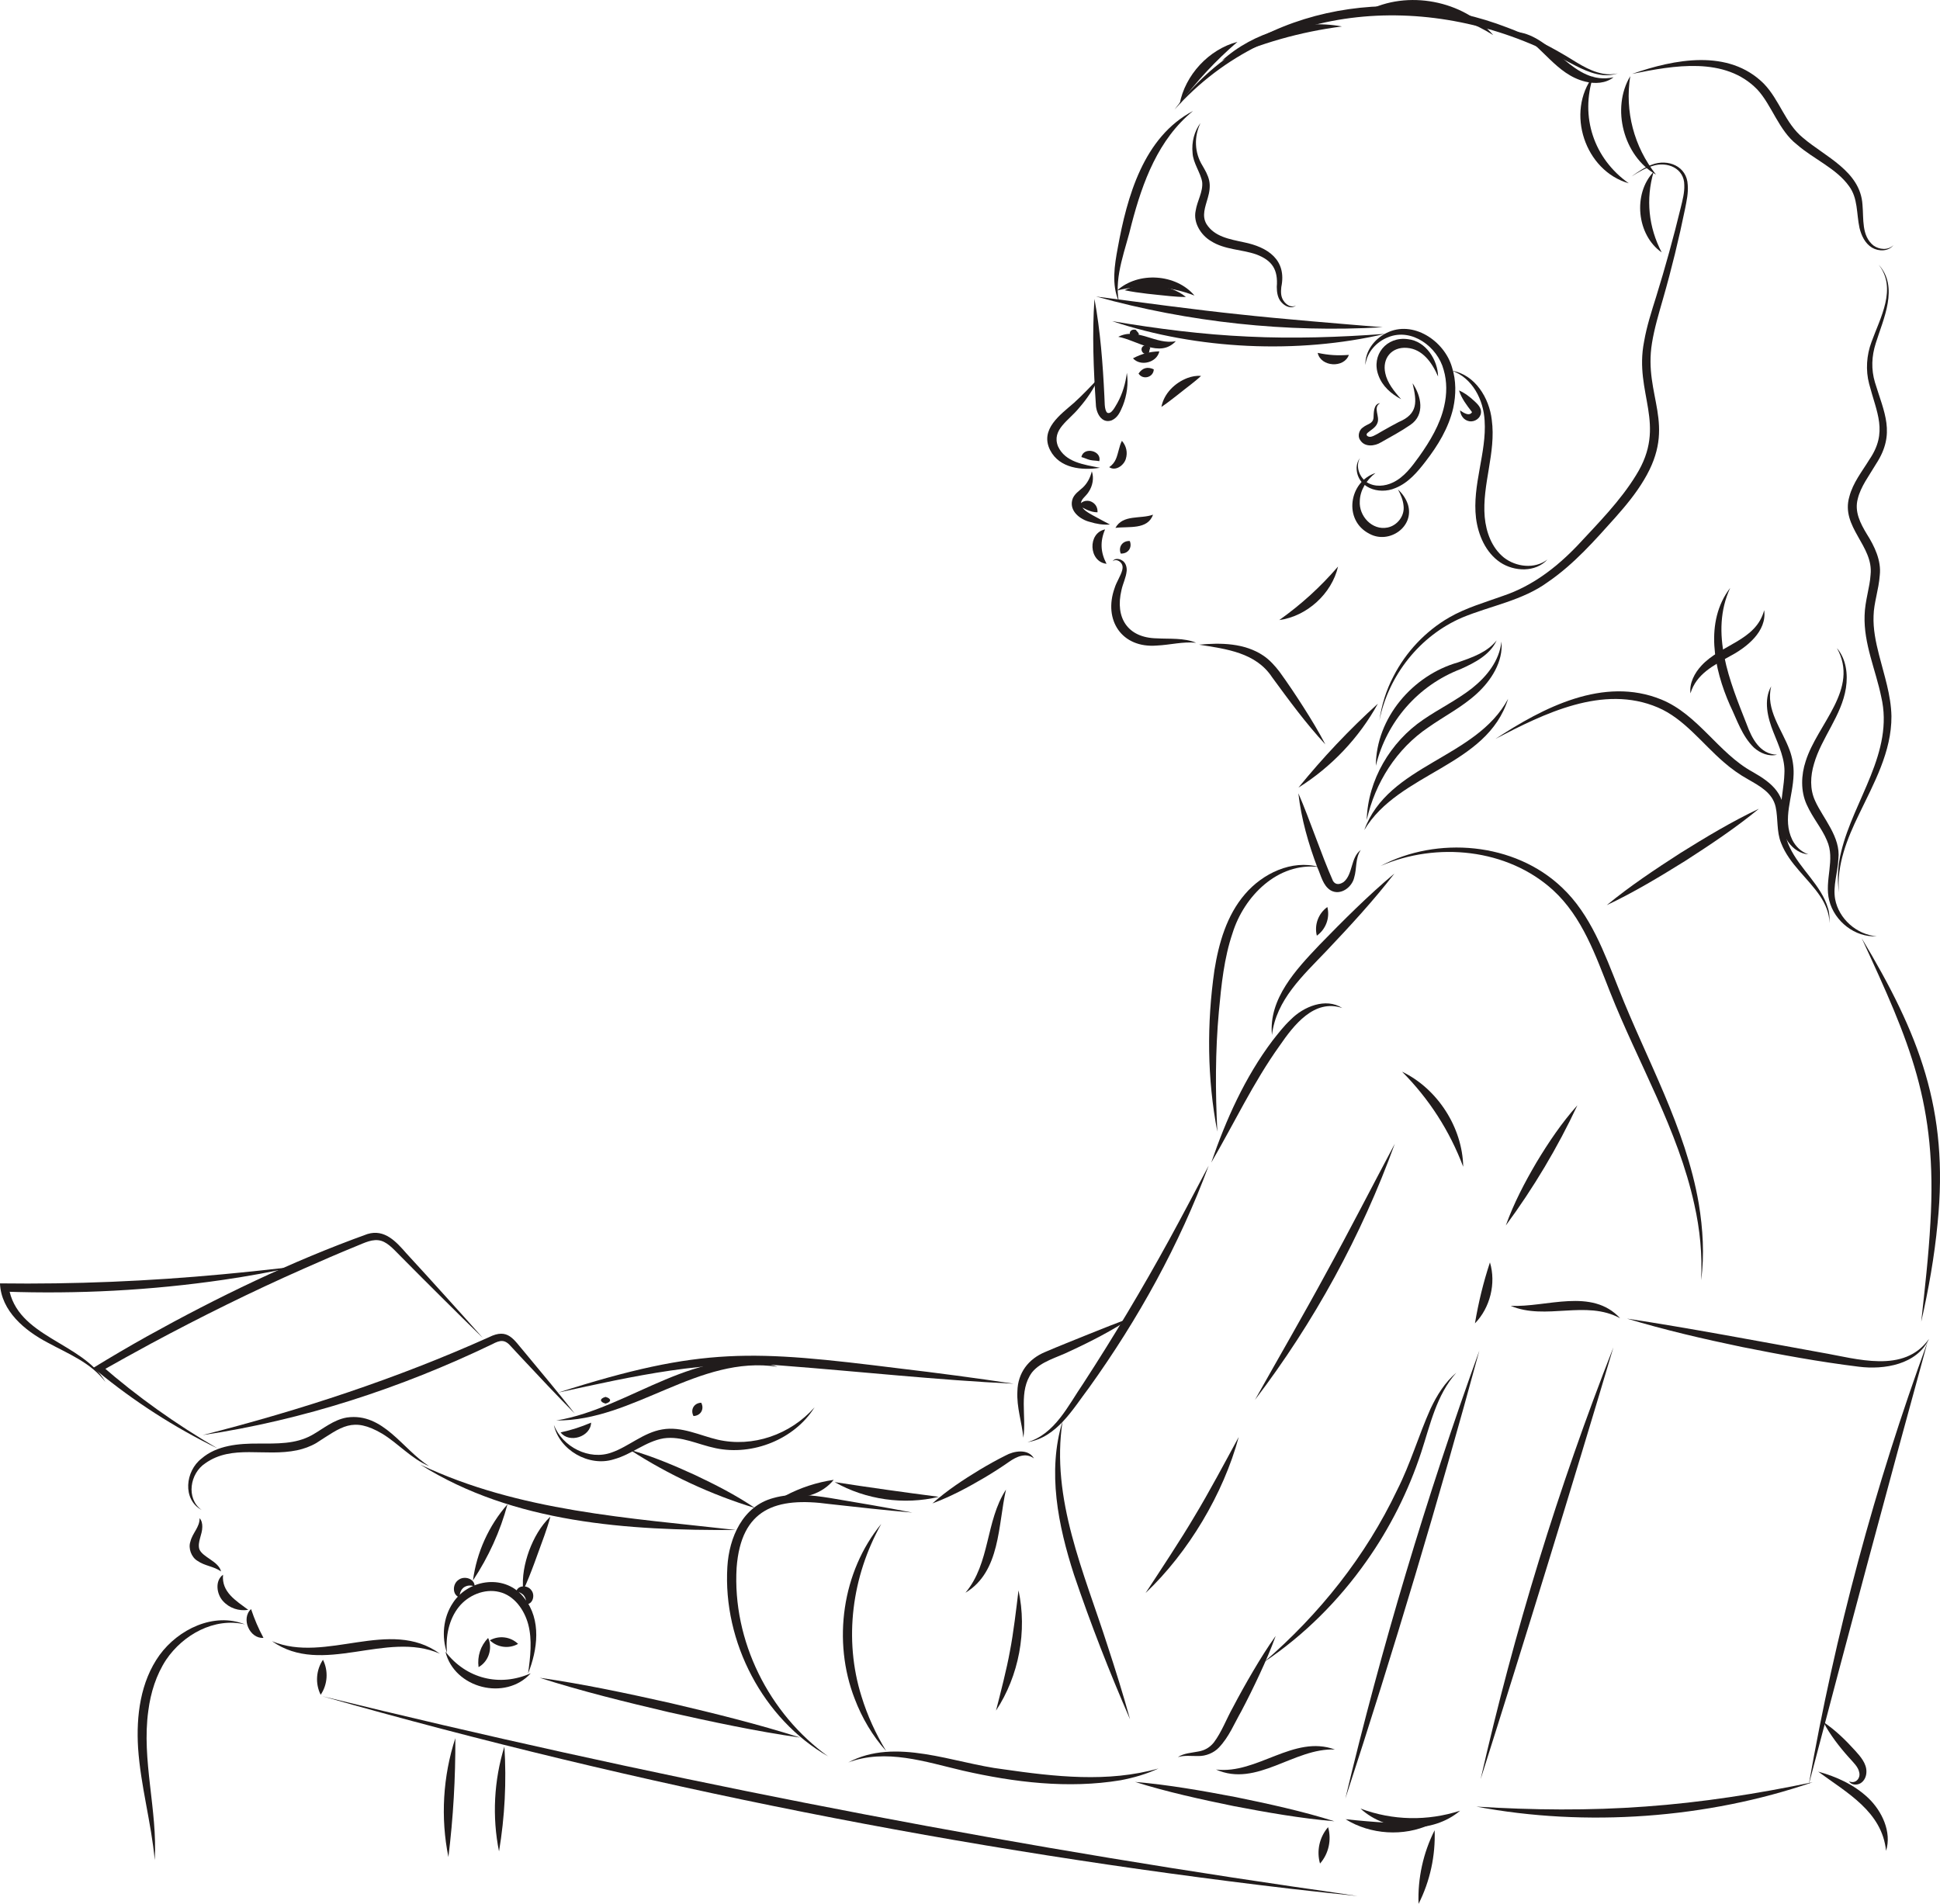 <?xml version="1.0" encoding="UTF-8"?> <svg xmlns="http://www.w3.org/2000/svg" id="Calque_2" data-name="Calque 2" viewBox="0 0 635.16 623.43"><defs><style> .cls-1 { fill: #211c1c; stroke-width: 0px; } </style></defs><g id="Calque_1-2" data-name="Calque 1"><g><path class="cls-1" d="M366.28,98.65c-2.39-5.45-1.39-11.8-.33-17.44,3.04-16.76,8.43-36.34,24.65-44.87-11.38,9.26-16.51,23.25-20.11,37-1.84,8.04-5.75,16.98-4.2,25.31h0Z"></path><path class="cls-1" d="M365.77,95.1c6.91-6.26,19.28-5.45,25.3,1.68-8.21-3.16-16.75-3.74-25.3-1.68h0Z"></path><path class="cls-1" d="M368.18,95.04c4.8-2.33,10.51-2.13,15.46-.38,1.65.62,3.23,1.42,4.62,2.58-1.81.02-3.49-.12-5.16-.27-4.88-.52-10.09-.92-14.93-1.94h0Z"></path><path class="cls-1" d="M358.85,97.1c13.5,1.77,33.47,4.46,46.83,5.83,13.29,1.48,33.52,3.11,47,4.23-31.5,1.82-63.43-1.62-93.83-10.06h0Z"></path><path class="cls-1" d="M358.34,97.93c1.9,10.35,2.73,21.19,3.23,31.7.15,1.49-.12,4.61.95,5.53,1.4.65,2.62-2.11,3.32-3.21,1.68-3.05,2.65-6.36,3.1-9.87.54,3.55.02,7.33-1.3,10.7-.81,1.9-1.56,3.91-3.66,4.86-3.33,1.22-5.14-2.5-5.19-5.21-.76-11.39-1.26-23.1-.46-34.51h0Z"></path><path class="cls-1" d="M364.16,105.17c14.69,2.48,29.62,4.39,44.5,5.05,14.88.72,29.91.21,44.78-.89-28.59,6.69-61.43,5.14-89.28-4.15h0Z"></path><path class="cls-1" d="M371.83,107.99c1.42,1.64,1.47,1.42-.42,2.51-2.3-.28-1.83-2.99.42-2.51h0Z"></path><path class="cls-1" d="M366.13,110.29c6.26-3.26,12.37,2.8,18.84,1.42-5.27,5.68-12.85-.34-18.84-1.42h0Z"></path><path class="cls-1" d="M375.05,113c.73.51,1.12.45,1.55.75.04.08,0,.19-.1.43-.09.24-.21.58-.29,1.25-2.04,1.7-3.75-1.88-1.16-2.42h0Z"></path><path class="cls-1" d="M370.94,117.33c2.9-1.5,5.36-2.17,8.63-2.28-.79,3.67-6.13,5.07-8.63,2.28h0Z"></path><path class="cls-1" d="M372.76,122.32c1.31-1.88,2.9-2.33,4.99-1.38-.07,2.64-3.58,3.6-4.99,1.38h0Z"></path><path class="cls-1" d="M359.7,123.76c-1.59,3.55-3.79,6.81-6.36,9.76-3.37,4.21-9.13,7.15-6.94,12.66,2.39,5.18,8.38,5.95,13.74,7-5.88.93-13.24.22-16.32-5.76-3.48-6.87,3.4-11.66,7.84-15.54,2.78-2.54,5.41-5.27,8.04-8.12h0Z"></path><path class="cls-1" d="M354.04,149.67c.74-3.5,6.74-2.14,5.88,1.34-1.31-.23-1.95-.15-3.01-.38-1.05-.26-1.59-.61-2.87-.97h0Z"></path><path class="cls-1" d="M363.16,152.97c2.22-1.53,2.52-3.51,3.19-5.88.23-.83.45-1.76.97-2.74,1.43,1.67,1.94,3.77,1.28,5.91-.62,2.13-3.39,4.14-5.44,2.71h0Z"></path><path class="cls-1" d="M357.47,154.35c.74,2.14.31,4.72-1.07,6.76-1,1.63-2.82,2.43-2.41,4.21.46,1.63,2.21,2.51,3.73,3.39,1.82,1.04,3.71,1.98,5.69,3.05-2.25.17-4.48-.2-6.63-.87-3.04-.75-6.68-3.44-5.73-7.14.44-1.88,2.43-3.14,3.51-4.14,1.36-1.3,2.37-3.09,2.9-5.26h0Z"></path><path class="cls-1" d="M361.8,173.36c-1.67,3.91-1.5,7.5.48,11.26-5.86-.65-6.25-10.11-.48-11.26h0Z"></path><path class="cls-1" d="M364.27,183.8c.64-1.09,2.24-.9,3.17-.24,1.09.65,1.53,2.12,1.44,3.34-.21,2.32-1.26,4.16-1.71,6.34-2.15,9,1.97,15.61,11.56,15.79,4.19.25,8.86-.22,12.88,1.44-4.35-.43-8.42.71-12.9.92-11.45.91-17.51-8.34-13.79-18.81.61-2.02,1.97-3.92,2.5-5.87.22-.9.18-1.79-.51-2.51-.65-.71-1.81-1.14-2.64-.4h0Z"></path><path class="cls-1" d="M377.5,168.53c-1.77,5.07-8.08,3.76-12.31,4.33,2.5-4.49,8.19-2.82,12.31-4.33h0Z"></path><path class="cls-1" d="M366.93,181.26c-.86-2.2.6-4.24,2.97-4.1.87,2.21-.61,4.23-2.97,4.1h0Z"></path><path class="cls-1" d="M353.4,166.04c.02-1.84,2.4-2.47,3.83-1.8,1.45.66,2.18,1.91,2.1,3.52-1.34,0-2.28-.35-3.29-.74-.94-.37-1.33-.88-2.64-.98h0Z"></path><path class="cls-1" d="M392.62,211.1c7-.67,14.86-.56,21.02,3.6,2.11,1.43,3.79,3.34,5.26,5.24,2.79,3.86,5.35,7.68,7.89,11.67,2.52,3.95,4.95,7.96,7.13,12.14-6.38-6.87-11.92-14.46-17.43-21.98-5.3-8.07-14.96-9.26-23.87-10.66h0Z"></path><path class="cls-1" d="M477.69,127.85c2.04.91,3.63,2.18,5.2,3.65.82.77,2.18,2.06,1.99,3.64-.18,1.87-2.05,3.04-3.74,2.82-1.93-.32-2.93-1.9-3.13-3.58.64.42,1.2.81,1.78,1.03.89.39,1.69.3,2.11-.38.04-.1.02-.13,0-.11-.01.03,0,0-.07-.13-1.55-1.99-3.36-4.35-4.14-6.94h0Z"></path><path class="cls-1" d="M447.03,119.54c-.15-4.49,2.91-8.53,6.86-10.48,8.67-4.4,19.01,2.53,21.5,11.21,1.4,4.36,1.34,9.03.39,13.39-1.53,6.55-5.01,12.22-9.03,17.43-2.66,3.46-5.68,7.05-9.92,8.73-5.4,2.34-12.79-.15-12.67-6.82.06-1.11.44-2.18,1.1-3.03-1.58,2.83-.14,6.36,2.35,8.01,2.54,1.56,5.83,1.27,8.44.01,3.69-1.76,6.19-5.19,8.57-8.48,3.57-5.01,6.88-10.53,8.21-16.51.91-3.93.95-8.08-.17-11.88-1.97-7.51-10.41-13.85-18.17-10.7-3.72,1.44-6.97,4.83-7.46,9.13h0Z"></path><path class="cls-1" d="M451.85,132.02c-2.5,1.45.09,4.36-.92,6.58-.52,1.45-2.36,2.36-3.19,3.15-.84.74.17,1.38.97,1.28,1.08-.07,3.3-1.62,4.35-2.16,1.61-.91,3.23-1.81,4.87-2.67,6.45-2.71,5.94-6.73,4.55-12.7,2.83,4.12,4.18,10.29-.71,13.62-3.09,2.13-6.41,3.9-9.66,5.74-1.97,1.23-5.36,1.7-6.84-.84-.89-1.29-.23-3.32.95-4.05,1.5-1.22,3.2-1.12,3.47-3.09.11-1.49-.1-4.66,2.17-4.86h0Z"></path><path class="cls-1" d="M458.74,130.73c-3.22-1.72-6.18-4.25-7.45-7.86-2.44-6.62,2.69-12.78,9.64-11.81,5.94.62,9.81,6.87,9.9,12.23-1.98-4.6-5.13-9-10.19-9.38-5-.4-8.19,3.44-7.09,8.32.63,3.07,2.84,5.87,5.19,8.5h0Z"></path><path class="cls-1" d="M450.35,154.88c-3.06,2.35-5.06,5.74-5.15,9.15-.37,4.95,4.07,9.75,9.1,8.71,3.17-.65,5.68-3.81,5.22-7.19-.16-1.77-.9-3.54-1.8-5.25,1.42,1.31,2.61,2.96,3.25,4.95,2.19,7.28-6.2,13.01-12.58,9.56-8.73-4.4-6.73-17.12,1.96-19.92h0Z"></path><path class="cls-1" d="M393.07,40.23c-2.23,4.57-1.99,9.81.64,14.04.82,1.43,1.77,2.98,2.19,4.91.39,1.87.06,3.81-.45,5.56-.83,2.99-2.07,5.91-.43,8.65,2.59,4.09,7.41,4.91,12.16,5.93,7.89,1.59,14.16,5.72,12.32,14.67-.17,1.59-.2,3.15.75,4.52.85,1.29,2.54,2.42,4.07,1.49-1.47,1.29-3.59.33-4.73-.97-1.28-1.31-1.57-3.34-1.57-5.09.45-5.64-1.48-8.67-6.74-10.64-4.8-1.67-10.31-1.49-14.79-4.35-3.28-1.92-5.86-5.99-5.04-9.9.52-3.36,2.48-6.24,2.14-9.46-.52-3.07-2.97-6.17-3.14-9.51-.36-3.53.56-7.14,2.63-9.85h0Z"></path><path class="cls-1" d="M431.42,115.55c3.65.77,6.49.94,10.2.66-1.55,4.44-9.23,3.94-10.2-.66h0Z"></path><path class="cls-1" d="M475.4,121.4c7.54,1.28,12.21,8.95,13.01,16.1,1.46,10.73-3.24,21.2-2.31,31.82.46,4.98,2.31,10.04,6.25,13.23,3.97,3.12,10.1,3.89,14.28.67-3.88,4.26-10.85,3.99-15.44.94-4.8-3.23-7.24-8.99-7.94-14.52-1.3-10.77,3.52-21.46,2.82-31.9-.36-6.79-3.95-13.95-10.67-16.34h0Z"></path><path class="cls-1" d="M384.53,35.9c25.09-33.66,71.13-41.52,109.03-26.86,6.26,2.35,12.29,5.26,18.03,8.62,4.3,2.46,8.27,5.54,13.19,6.46,1.6.3,3.27.31,4.88-.09-1.56.55-3.27.71-4.94.55-5.03-.56-9.43-3.48-13.84-5.62C469.48-2.82,416.97-.42,384.53,35.9h0Z"></path><path class="cls-1" d="M534.25,57.72c2.05-1.46,4.15-2.93,6.58-3.8,5.22-2,11.49.47,11.74,6.65.21,2.65-.37,5.22-.85,7.68-2.03,9.92-4.42,19.77-7.22,29.51-1.39,4.87-2.84,9.67-3.63,14.54-2.88,17.43,8.4,26.53-2.63,44.85-2.67,4.49-5.97,8.45-9.34,12.26-6.8,7.58-13.58,15.33-22.08,21.15-8.3,6.1-18.88,7.82-28.12,11.67-13.82,5.94-24.1,18.89-27.09,33.7.71-5,2.22-9.93,4.6-14.44,4.06-7.97,10.48-14.8,18.24-19.29,5.54-3.2,11.85-4.98,17.71-7.1,9.54-3.21,17.46-9.3,24.35-16.52,6.71-7.23,13.98-14.55,19.13-22.97,10.41-16.67-.72-26.73,2.63-43.74.88-5.11,2.48-9.97,3.98-14.78,2.98-9.63,5.67-19.35,8.04-29.15.6-2.45,1.24-4.87,1.15-7.29.05-5.57-5.64-7.92-10.47-6.29-2.4.7-4.58,2.03-6.72,3.37h0Z"></path><path class="cls-1" d="M450.45,250.81c.06-15.7,12.09-29.71,26.92-33.91,4.64-1.64,9.45-3.24,12.63-7.2-2.15,4.77-7.24,7.35-11.75,9.38-13.97,5.35-24.27,17.18-27.81,31.72h0Z"></path><path class="cls-1" d="M447.47,268.49c.34-12.99,7.76-25.56,18.49-32.83,5.26-3.61,10.98-6.38,15.95-10.26,4.82-3.84,8.98-8.96,9.67-15.32.63,6.59-3.41,12.83-8.14,17.12-4.77,4.36-10.57,7.3-15.76,10.95-10.41,7.01-17.44,18.07-20.21,30.35h0Z"></path><path class="cls-1" d="M446.67,271.81c7.84-21.63,36.62-23.34,47.09-42.99-6.92,22.21-35.86,24.05-47.09,42.99h0Z"></path><path class="cls-1" d="M534.42,24.18c13.74-4.79,31.46-8.31,43.02,3.18,5.23,5.37,7.02,13,12.85,17.76,7.29,6.23,18.81,10.92,19.49,21.92.43,4.67-.37,10.15,3.59,13.35,1.86,1.35,4.81,1.67,6.54-.13-1.59,2.12-4.83,2.12-7,.84-2.32-1.4-3.5-3.99-4.1-6.44-1.03-4.76-.47-9.75-3.46-13.74-4.13-5.77-11.55-8.81-17-13.56-5.95-4.57-8.26-12.93-12.98-18.02-10.58-10.95-27.46-7.9-40.95-5.15h0Z"></path><path class="cls-1" d="M615.1,86.69c6.66,7.35,1.48,17.77-.98,25.73-1.35,4.22-1.53,8.52-.26,12.78,3.01,9.9,6.86,16.72.42,26.64-2.32,3.92-5.09,7.51-6.04,11.49-1.13,4.2.8,7.99,2.99,11.6,2.45,3.86,4.77,8.63,4.21,13.44-.35,4.79-1.94,9.03-2.03,13.26-.18,4.26.7,8.57,1.8,12.86,1.64,6.48,3.93,13.18,4.05,20.04.08,11.61-5.77,22.01-10.63,32.14-3.88,7.99-7.36,16.54-6.56,25.61-.63-4.47-.37-9.08.75-13.43,4.08-16.94,17.37-32.5,13.09-50.7-1.8-8.8-5.76-17.32-5.44-26.62.12-4.79,1.71-9.16,1.96-13.35,1.02-9.46-9.84-15.6-6.96-25.52,1.2-4.63,4.18-8.27,6.56-12.17,6.15-9.02,2.4-15.27-.07-24.79-1.19-4.46-.85-9.41.77-13.71,2.88-7.99,8.41-17.5,2.38-25.28h0Z"></path><path class="cls-1" d="M425.11,257.91c8-9.83,16.62-18.97,26.01-27.49-6.11,11.14-15.24,20.76-26.01,27.49h0Z"></path><path class="cls-1" d="M425.09,259.77c3.81,8.76,7.47,20,11.34,28.71.87,1.41,2.3,1.16,3.53.3,3.05-2.58,2.2-7.98,5.56-10.45-1.87,2.73-1.23,6.02-2.17,9.09-.71,3.09-4.44,5.96-7.66,4.15-2.61-1.58-3.19-4.96-4.34-7.43-2.98-7.86-5.31-15.99-6.26-24.37h0Z"></path><path class="cls-1" d="M489.53,242.01c15.67-10.29,35.47-20.66,54.39-12.95,12.07,4.93,18.71,17.58,29.85,23.68,6.77,3.84,10.8,7.42,10.48,15.91-.01,3.13.34,6.05,1.72,8.82,3.32,7.08,10.32,12.34,12.56,20.05.47,1.54.5,3.17.44,4.76-.02-3.21-1.3-6.19-3.02-8.79-4-5.96-10.12-10.51-12.81-17.42-1.54-3.76-.95-8.05-1.79-11.85-1.02-4.58-5.05-6.73-9.04-9.03-2.81-1.55-5.57-3.53-7.99-5.66-7.04-6.07-12.97-14.23-21.53-17.86-17.91-7.66-37.3,2-53.27,10.33h0Z"></path><path class="cls-1" d="M601.41,212.22c3.04,3.57,3.65,8.56,2.95,13.07-1.41,9.06-8,16.28-10.44,24.79-1.2,4.03-1.43,8.31.36,12.17,2.55,5.69,8.45,11.86,7.61,19.03-.21,4.5-1.84,8.79-1.06,13.16,1.19,6.41,7.04,11.62,13.59,12.14-7.07.44-13.81-4.88-15.53-11.72-1.68-6.61,2.11-13.39-.77-19.69-1.6-3.87-4.64-7.31-6.61-11.72-2.02-4.42-1.82-9.7-.32-14.21,3.84-12.23,17.69-23.61,10.22-37.02h0Z"></path><path class="cls-1" d="M553.46,227.02c-.4-3.32,1.35-6.65,3.58-9.04,6.37-6.97,17.9-8.13,20.56-18.17.95,6.96-5.77,12.18-11.15,15.03-5.4,3.03-11.06,5.85-12.98,12.18h0Z"></path><path class="cls-1" d="M566.45,192.55c-6.75,14.74-.1,30.59,5.4,44.57,1.7,4.65,4.34,9.88,9.95,10.01-2.67.71-5.54-.51-7.56-2.32-3.96-3.88-5.53-9.09-7.86-13.92-5.22-11.82-8.4-27.28.06-38.34h0Z"></path><path class="cls-1" d="M579.89,224.74c-1.91,7.7,3.51,13.99,6.03,20.88.91,2.44,1.39,5.21,1.31,7.85-.18,7.65-3.81,14.61-.42,21.57,1.06,2.08,2.83,3.9,5.23,4.7-2.56-.12-4.94-1.79-6.49-3.92-4.75-6.61-1.56-15.15-1.34-22.43.31-4.67-1.77-9.03-3.63-13.73-1.83-4.57-3.27-10.36-.7-14.92h0Z"></path><path class="cls-1" d="M431.76,283.89c-13.47-1.58-24.47,9.61-28.22,21.66-2.78,8.19-3.67,16.96-4.47,25.58-1.2,13.13-1.18,26.24-.51,39.45-3.35-17.4-3.47-35.36-.95-52.92,1.42-8.83,4.01-17.93,10-24.87,5.77-6.76,15.33-11.37,24.16-8.91h0Z"></path><path class="cls-1" d="M452.03,283.55c18.44-9.8,43.82-7.79,59.39,7.1,9.38,8.84,13.88,21.49,18.5,33.03,9.14,23.27,21.98,45.51,26.26,70.45,1.36,8.29,1.89,16.77.77,25.08.43-8.35-.39-16.7-2.22-24.79-5.37-24.58-18.43-46.37-27.61-69.62-4.74-11.96-9.02-24.48-18.63-33.3-14.98-13.68-38.14-15.88-56.45-7.95h0Z"></path><path class="cls-1" d="M526.05,296.4c7.51-6.19,15.92-11.79,24.1-17.06,8.26-5.15,16.9-10.36,25.72-14.51-7.51,6.2-15.92,11.79-24.1,17.06-8.27,5.15-16.91,10.36-25.72,14.51h0Z"></path><path class="cls-1" d="M609.51,307.19c18.8,31.37,28.61,56.12,24.86,93.37-1.03,10.89-2.95,21.64-5.36,32.26,1.18-10.83,2.43-21.63,3.01-32.44,2.28-38.91-6.68-58.95-22.51-93.2h0Z"></path><path class="cls-1" d="M271.19,575.17c-21.38-12.26-34.53-37.49-33.05-62.1.56-9.59,5-19.87,15.07-22.54,6.05-1.73,12.5-.96,18.58,0,8.7,1.46,18.3,3.07,26.91,4.77-8.73-.75-18.42-1.81-27.17-2.8-17.45-2.38-28.89,1.48-30.36,20.81-1.43,23.92,10.52,47.86,30.03,61.88h0Z"></path><path class="cls-1" d="M288.52,499.02c-9.59,17.1-12.37,37.73-6.46,56.49,1.9,6.21,4.63,12.19,8.07,17.87-4.45-4.93-7.91-10.81-10.3-17.1-7.31-18.8-4.16-41.61,8.69-57.26h0Z"></path><path class="cls-1" d="M277.68,577.14c15.53-8.37,34.54.26,50.81,2.22,16.78,2.41,34.19,4.43,50.79-.26-3.91,1.83-8.12,3.04-12.39,3.85-17.15,2.85-34.79.69-51.62-3.14-12.28-2.87-25.22-7.34-37.6-2.67h0Z"></path><path class="cls-1" d="M347.89,465.36c-3.94,25.45,7.09,49.65,14.67,73.37,2.64,8.04,5.17,16.11,7.42,24.28-6.77-15.56-12.91-31.27-18.35-47.36-5.17-16.01-8.83-33.78-3.74-50.29h0Z"></path><path class="cls-1" d="M385.63,575.38c1.95-1.31,4.46-1.39,6.58-1.82,2.19-.34,3.87-1.34,5.17-2.94,2.57-3.37,4.2-7.85,6.32-11.61,2.1-4.01,4.31-7.96,6.61-11.86,2.3-3.9,4.69-7.75,7.36-11.47-1.55,4.3-3.36,8.45-5.27,12.56-1.91,4.11-3.91,8.17-6.02,12.17-2.33,4.07-3.95,8.27-7.28,11.8-1.68,1.8-4.33,2.85-6.74,2.81-2.34.05-4.53-.32-6.73.36h0Z"></path><path class="cls-1" d="M413.88,544.22c18.13-15.67,33.27-34.65,43.55-56.3,4.37-8.61,6.99-17.8,10.94-26.64,2.07-4.39,4.72-8.65,8.43-11.78-6.53,7.34-8.5,16.96-11.49,26.06-4.16,12.67-10.23,24.79-17.95,35.69-9.03,12.84-20.41,24.25-33.48,32.97h0Z"></path><path class="cls-1" d="M482.9,433.34c1.16-6.88,2.73-13.34,4.91-19.96,2.06,6.83.07,14.86-4.91,19.96h0Z"></path><path class="cls-1" d="M493.01,401.28c2.6-7.25,6.16-14.05,10.05-20.67,3.96-6.57,8.24-12.94,13.38-18.68-6.46,13.82-14.38,27.07-23.43,39.35h0Z"></path><path class="cls-1" d="M484.34,442.26c-13.35,49.06-28.07,98.37-43.87,146.7,11.79-49.47,26.58-98.87,43.87-146.7h0Z"></path><path class="cls-1" d="M445.43,592.23c10.58,3.93,21.88,4.15,32.62.69-8.97,7.62-23.98,7.28-32.62-.69h0Z"></path><path class="cls-1" d="M483.37,591.58c18.36,1.15,36.99,1.34,55.33-.02,18.35-1.31,36.74-4.19,54.76-7.96-34.47,11.88-74.26,14.75-110.09,7.98h0Z"></path><path class="cls-1" d="M631.58,438.38c-3.93,8.46-14.69,10.21-23.03,9.15-12.91-1.59-25.53-3.92-38.24-6.46-12.65-2.63-25.23-5.56-37.61-9.28,19.64,2.96,43.88,7.54,63.51,11.1,11.65,1.98,27.18,7.11,35.38-4.51h0Z"></path><path class="cls-1" d="M494.59,427.6c11.77.57,26.56-6.03,35.86,4.08-11.23-6.14-24.36.8-35.86-4.08h0Z"></path><path class="cls-1" d="M484.76,582.61c10.91-48.13,25.44-95.47,43.47-141.42-13.61,45.77-29.04,95.9-43.47,141.42h0Z"></path><path class="cls-1" d="M631.08,439.45c-13.17,47.94-26.27,96.83-38.88,144.91,8.62-49.32,21.67-97.9,38.88-144.91h0Z"></path><path class="cls-1" d="M305.26,492.3c4.81-4.26,10.12-7.76,15.58-11.07,2.74-1.63,5.47-3.17,8.37-4.61,2.71-1.52,7.47-2.34,9.31.95-2.69-2.03-5.7-.59-8.14,1.1-2.57,1.8-5.27,3.53-7.99,5.15-5.5,3.24-11.1,6.26-17.13,8.48h0Z"></path><path class="cls-1" d="M329.37,487.76c-2.65,11.58-1.77,26.86-13.28,33.79,8.18-9.78,6.51-23.38,13.28-33.79h0Z"></path><path class="cls-1" d="M326.09,560.16c1.47-5.73,3.56-13.8,4.57-19.53,1.12-5.68,2.1-14.03,2.8-19.86,2.9,13.32.14,28.01-7.37,39.38h0Z"></path><path class="cls-1" d="M336.36,472.26c9.07-2.67,13.35-12.04,18.32-19.26,9.95-15.3,19.35-31.04,28.12-47.05,4.39-8.02,8.64-16.13,12.92-24.25-9.56,25.87-23.06,50.24-39.11,72.63-5.41,7.14-10.6,16.4-20.26,17.93h0Z"></path><path class="cls-1" d="M396.57,380.69c4.84-14.13,11.05-27.99,20.08-39.97,1.87-2.36,3.69-4.76,5.96-6.87,4.15-4.22,11.42-7.26,16.86-3.77-9.21-3.1-15.9,5.63-20.51,12.33-8.63,12.05-14.92,25.48-22.39,38.28h0Z"></path><path class="cls-1" d="M416.44,338.91c-1.14-11.9,7.97-21.51,15.56-29.51,7.79-8.01,15.97-16.2,24.53-23.36-6.8,8.84-14.67,17.35-22.35,25.45-7.61,7.99-16.34,15.87-17.74,27.42h0Z"></path><path class="cls-1" d="M431.14,306.39c-.89-3.52.48-7.27,3.44-9.38.9,3.53-.49,7.27-3.44,9.38h0Z"></path><path class="cls-1" d="M335.06,470.86c-.5-5.18-2.25-9.99-1.96-15.3.14-6.03,3.61-10.56,9.06-12.83,4.15-1.8,9.91-4.07,14.11-5.78,4.7-1.89,9.41-3.78,14.23-5.5-6.39,4.25-13.19,7.76-20.14,10.97-4.2,2.11-9.54,3.32-12.49,6.99-4.51,6.15-1.72,14.16-2.83,21.45h0Z"></path><path class="cls-1" d="M240.86,500.99c-35.15.23-72.71-2.19-103.21-21.38,32.29,15.33,68.25,17.4,103.21,21.38h0Z"></path><path class="cls-1" d="M261.98,568.98c-14.26-2.03-28.92-5.17-42.99-8.32-14.05-3.3-28.59-6.87-42.32-11.27,14.26,2.03,28.92,5.16,42.99,8.32,14.05,3.3,28.59,6.87,42.32,11.27h0Z"></path><path class="cls-1" d="M145.83,540.84c6.76,8.85,17.77,11.63,27.93,7.09-8.27,9.18-25.03,4.91-27.93-7.09h0Z"></path><path class="cls-1" d="M144.02,541.51c-17.61-7.74-38.46,7.59-54.97-4.1,17.68,7.44,38.5-7.85,54.97,4.1h0Z"></path><path class="cls-1" d="M86.26,536.33c-4.55.33-7.44-6.36-4.06-9.43,1.2,3.52,2.31,6.14,4.06,9.43h0Z"></path><path class="cls-1" d="M81.27,527.15c-3.03.48-6.17-.54-8.26-2.87-2.11-2.28-2.7-6.68.02-8.63-.56,5.71,4.24,8.49,8.24,11.5h0Z"></path><path class="cls-1" d="M72.36,514.57c-2.43-1.72-5.22-1.74-7.7-3.46-2-1.17-3.09-4.13-2.32-6.31.69-2.87,3.05-4.66,3.01-7.66.69.73.91,1.85.88,2.87.02,2.48-1.67,4.96-.96,7.29,1.07,2.66,6.3,3.94,7.1,7.26h0Z"></path><path class="cls-1" d="M66,494.45c-6.36-3.48-5.31-12.75-.03-16.83,5.05-4.39,12.29-4.95,18.53-4.92,6.16-.01,12.21.23,17.6-2.75,3.65-2.04,7.08-5.05,11.51-5.79,11.9-1.65,18.17,10.45,26.89,15.94-5.83-2.43-10.09-7.43-15.38-10.64-9.67-5.68-13.26-2.23-21.57,3.07-1.92,1.12-4.1,1.9-6.25,2.36-10.7,2.23-21.27-2-30.09,4.27-5.02,3.28-6.41,11.48-1.21,15.29h0Z"></path><path class="cls-1" d="M182.14,465.14c24.46-3.97,46.68-25.92,72.44-17.58-25.93-3.99-47.06,17.78-72.44,17.58h0Z"></path><path class="cls-1" d="M181.34,466.61c2.86,7.26,11.6,11.67,18.89,9.02,5.48-1.87,10.45-6.55,16.57-7.55,6.25-1.14,12.48,2.03,18.14,3.34,11.49,2.65,23.84-1.63,31.74-10.58-6.51,10.44-20.24,15.95-32.36,13.38-5.94-1.23-11.15-4.07-17.04-3.23-5.92,1.01-10.32,5.22-16.36,6.88-8.1,2.55-17.81-3.03-19.58-11.26h0Z"></path><path class="cls-1" d="M183.54,469.05c3.71-.82,6.49-1.73,9.99-3.2-.14,4.64-7.18,6.88-9.99,3.2h0Z"></path><path class="cls-1" d="M182.73,456.01c47.32-15.13,63.65-13.89,111.8-7.9,12.47,1.47,24.91,3.13,37.34,4.99-25.07-1.21-50.04-3.95-75.03-5.87-25.09-2.19-49.7,3.45-74.1,8.78h0Z"></path><path class="cls-1" d="M273.27,485.32c11.44,1.77,22.62,3.33,34.1,4.82-11.36,2.75-23.94.96-34.1-4.82h0Z"></path><path class="cls-1" d="M257.06,489.79c5.06-2.66,10.24-4.37,15.9-5.21-3.68,4.57-10.23,6.7-15.9,5.21h0Z"></path><path class="cls-1" d="M227.05,463.69c-1.09-2.1.16-4.27,2.53-4.36,1.1,2.1-.17,4.26-2.53,4.36h0Z"></path><path class="cls-1" d="M198.26,457.42c1.99.54,1.99,1.65,0,2.19-2-.53-1.99-1.65,0-2.19h0Z"></path><path class="cls-1" d="M71.07,474.22c-14.03-6.84-27.24-15.38-39.3-25.3,0,0-1.23-1.01-1.23-1.01,5.78-3.54,11.63-6.98,17.55-10.29,23.21-12.89,47.21-24.53,72.21-33.53,5.65-1.73,9.43,2.54,12.76,6.34,4.2,4.59,8.43,9.17,12.58,13.81,4.17,4.63,8.36,9.23,12.47,13.91-4.48-4.33-8.88-8.73-13.31-13.12-4.44-4.37-8.81-8.81-13.2-13.22-2.22-2.16-4.24-4.7-6.76-5.49-2.74-.83-5.52.67-8.15,1.72-5.75,2.35-11.45,4.81-17.13,7.34-17.05,7.52-33.76,15.8-50.17,24.61-5.46,2.96-10.9,5.97-16.31,9.03l.16-1.86c11.71,10.19,24.41,19.23,37.83,27.04h0Z"></path><path class="cls-1" d="M34.53,452.55c-4.76-6.37-12.23-9.25-19.01-12.95-7.39-3.89-15.14-10.28-15.53-19.35,24.35.32,48.68-.71,72.93-2.98,7.92-.74,15.83-1.59,23.75-2.5-7.78,1.74-15.64,3.16-23.53,4.31-23.7,3.47-47.73,4.72-71.66,3.87,0,0,1.37-1.49,1.37-1.49,2.55,16.43,24.12,18,31.68,31.08h0Z"></path><path class="cls-1" d="M188.27,462.98c-5.85-5.92-12.2-12.67-17.91-18.79,0,0-2.94-3.17-2.94-3.17-2.07-2.47-3.57-2.3-6.28-.85-29.93,14.39-61.93,24.85-94.81,29.76,32.07-8.16,63.54-18.5,93.74-32.05,6.29-3.16,8.05.74,11.76,5.01,5.36,6.44,11.29,13.54,16.43,20.1h0Z"></path><path class="cls-1" d="M206.29,474.78c7.29,2.07,14.21,5,21.07,8.13,6.82,3.22,13.52,6.63,19.79,10.88-14.36-4.37-28.26-10.86-40.86-19.01h0Z"></path><path class="cls-1" d="M146.35,541.31c-1.77-5.23-1.37-11.52,1.96-16.48,5.19-7.92,17.39-9.53,23.4-1.47,5.6,7.09,4.31,16.84,1.18,24.64.77-5.46,1.39-11.01.06-16.08-1.27-4.76-4.58-9.48-9.5-10.63-4.8-1.19-10.18,1.08-13.24,4.92-3.21,4.02-4.4,9.61-3.86,15.09h0Z"></path><path class="cls-1" d="M150.5,523.07c-2.42-.67-2.46-4.3-.43-5.7,1.93-1.53,5.4-.42,5.32,2.09-1.44-.5-2.57-.29-3.53.34-.89.72-1.42,1.75-1.36,3.27h0Z"></path><path class="cls-1" d="M169.01,521.18c.51-2.16,3.68-2.23,4.93-.48,1.37,1.65.49,4.71-1.73,4.64.34-2.18-1-3.93-3.2-4.15h0Z"></path><path class="cls-1" d="M154.85,517.52c1.21-9.17,5.2-18,11.31-24.94-2.4,8.89-6.22,17.27-11.31,24.94h0Z"></path><path class="cls-1" d="M171.3,520.79c-.45-4.44.44-8.86,1.93-13.01,1.55-4.13,3.74-8.07,6.96-11.16-.55,2.18-1.27,4.2-1.96,6.22-2.09,5.64-4.37,12.49-6.93,17.95h0Z"></path><path class="cls-1" d="M156.68,545.91c-.45-3.58.63-6.94,3.13-9.56,1.58,3.4.15,7.74-3.13,9.56h0Z"></path><path class="cls-1" d="M160.38,537.13c3-1.68,6.76-1.22,9.24,1.17-3,1.69-6.76,1.2-9.24-1.17h0Z"></path><path class="cls-1" d="M375.07,521.63c4.8-7.32,11.64-17.65,16.01-25.09,4.45-7.32,10.35-18.37,14.48-25.99-5.01,18.61-16.5,37.82-30.49,51.08h0Z"></path><path class="cls-1" d="M410.85,458.44c7.65-13.64,15.94-27.92,23.39-41.68,7.54-13.71,15.06-28.4,22.41-42.21-10.88,30.04-26.44,58.49-45.81,83.89h0Z"></path><path class="cls-1" d="M459.04,350.93c11.6,5.57,19.78,18.26,20.02,31.13-4.46-11.78-11.14-22.19-20.02-31.13h0Z"></path><path class="cls-1" d="M105.74,543.5c1.82,3.65,1.54,8.08-.75,11.46-1.83-3.65-1.53-8.07.75-11.46h0Z"></path><path class="cls-1" d="M105.68,555.47c104.62,25.65,210.86,46.65,317.45,62.27,7.12,1.01,14.24,2.05,21.36,3.13-7.16-.75-14.31-1.52-21.46-2.33-107.07-12.53-213.66-33.57-317.35-63.06h0Z"></path><path class="cls-1" d="M149.08,569.17c.06,13.05-.68,25.96-2.27,38.92-2.61-12.85-1.8-26.46,2.27-38.92h0Z"></path><path class="cls-1" d="M165.14,571.92c.72,11.5.14,22.97-1.76,34.33-2.29-11.33-1.66-23.29,1.76-34.33h0Z"></path><path class="cls-1" d="M80.15,531.9c-10.01-2.34-20.22,3.42-25.75,11.58-3.27,4.97-5.08,10.81-5.84,16.69-2.26,16.2,3.05,32.6,2.11,48.93-1.15-12.36-4.63-24.3-5.46-36.74-.64-10.46.74-21.67,7.03-30.41,6.13-8.41,17.73-14.1,27.91-10.06h0Z"></path><path class="cls-1" d="M371.62,583.5c10.92.92,22.15,2.91,32.92,4.96,10.76,2.2,21.87,4.62,32.34,7.92-10.93-.92-22.15-2.9-32.92-4.96-10.75-2.2-21.87-4.63-32.34-7.92h0Z"></path><path class="cls-1" d="M398.12,579.44c13.53,1.63,25.44-11.51,38.95-6.55-13.38-.61-25.58,12.52-38.95,6.55h0Z"></path><path class="cls-1" d="M595.28,580.13c6.01,1.65,11.79,4.27,16.39,8.63,4.49,4.29,7.75,11.14,5.83,17.31-1.31-12.88-12.84-19.02-22.22-25.94h0Z"></path><path class="cls-1" d="M605.39,583.3c2.1.98,3.84-1,3.32-2.96-.32-1.75-1.89-3.19-3.48-4.97-1.56-1.74-3.04-3.55-4.44-5.44-1.38-1.9-2.7-3.86-3.79-6.02,3.98,2.65,7.31,5.95,10.48,9.45,1.63,1.81,3.66,4.13,3.59,6.82,0,1.44-.64,3.03-2.02,3.8-1.19.64-2.96.54-3.66-.67h0Z"></path><path class="cls-1" d="M440.55,595.71c9.34,1.01,18.34,1.54,27.73,1.69-8.67,4.07-19.62,3.38-27.73-1.69h0Z"></path><path class="cls-1" d="M469.7,599.32c.31,8.32-1.5,16.67-5.26,24.1-.32-8.32,1.51-16.67,5.26-24.1h0Z"></path><path class="cls-1" d="M434.82,598.31c1.19,4.14.2,8.68-2.64,11.92-1.2-4.14-.18-8.67,2.64-11.92h0Z"></path><path class="cls-1" d="M418.83,203.04c7.23-5.13,13.46-10.82,19.25-17.52-2.05,8.9-10.21,16.3-19.25,17.52h0Z"></path><path class="cls-1" d="M533.74,24.95c-1.81,11.5,1.23,23.07,8.43,32.22-10.63-6.08-14.71-21.7-8.43-32.22h0Z"></path><path class="cls-1" d="M521.66,24.87c-4.4,13.34.14,27.04,11.6,35.15-14.38-4.09-20.71-23.3-11.6-35.15h0Z"></path><path class="cls-1" d="M541.4,56.27c-2.61,8.91-1.67,18.16,2.64,26.38-8.17-5.67-9.5-19.2-2.64-26.38h0Z"></path><path class="cls-1" d="M386.21,34.08c1.78-9.52,9.57-17.92,18.94-20.38-7.15,6.17-13.32,12.78-18.94,20.38h0Z"></path><path class="cls-1" d="M400.1,19.82c10.38-9.37,25.5-13.68,39.26-11.16-13.68,1.78-26.7,5.47-39.26,11.16h0Z"></path><path class="cls-1" d="M447.45,3.63c13.3-7.02,31.63-3.55,41.43,7.86-12.37-7.72-27.09-10.53-41.43-7.86h0Z"></path><path class="cls-1" d="M496.62,10.46c12.15,1.37,18.42,17.8,31.66,14.84-2.53,2.04-6.23,2.22-9.3,1.41-9.53-2.34-14.07-11.85-22.36-16.25h0Z"></path><path class="cls-1" d="M380.25,133.25c.83-4.44,4.46-7.94,8.57-9.49,1.39-.5,2.87-.8,4.4-.66-1.11,1.05-2.19,1.9-3.25,2.74-3.09,2.35-6.46,5.22-9.71,7.4h0Z"></path></g></g></svg> 